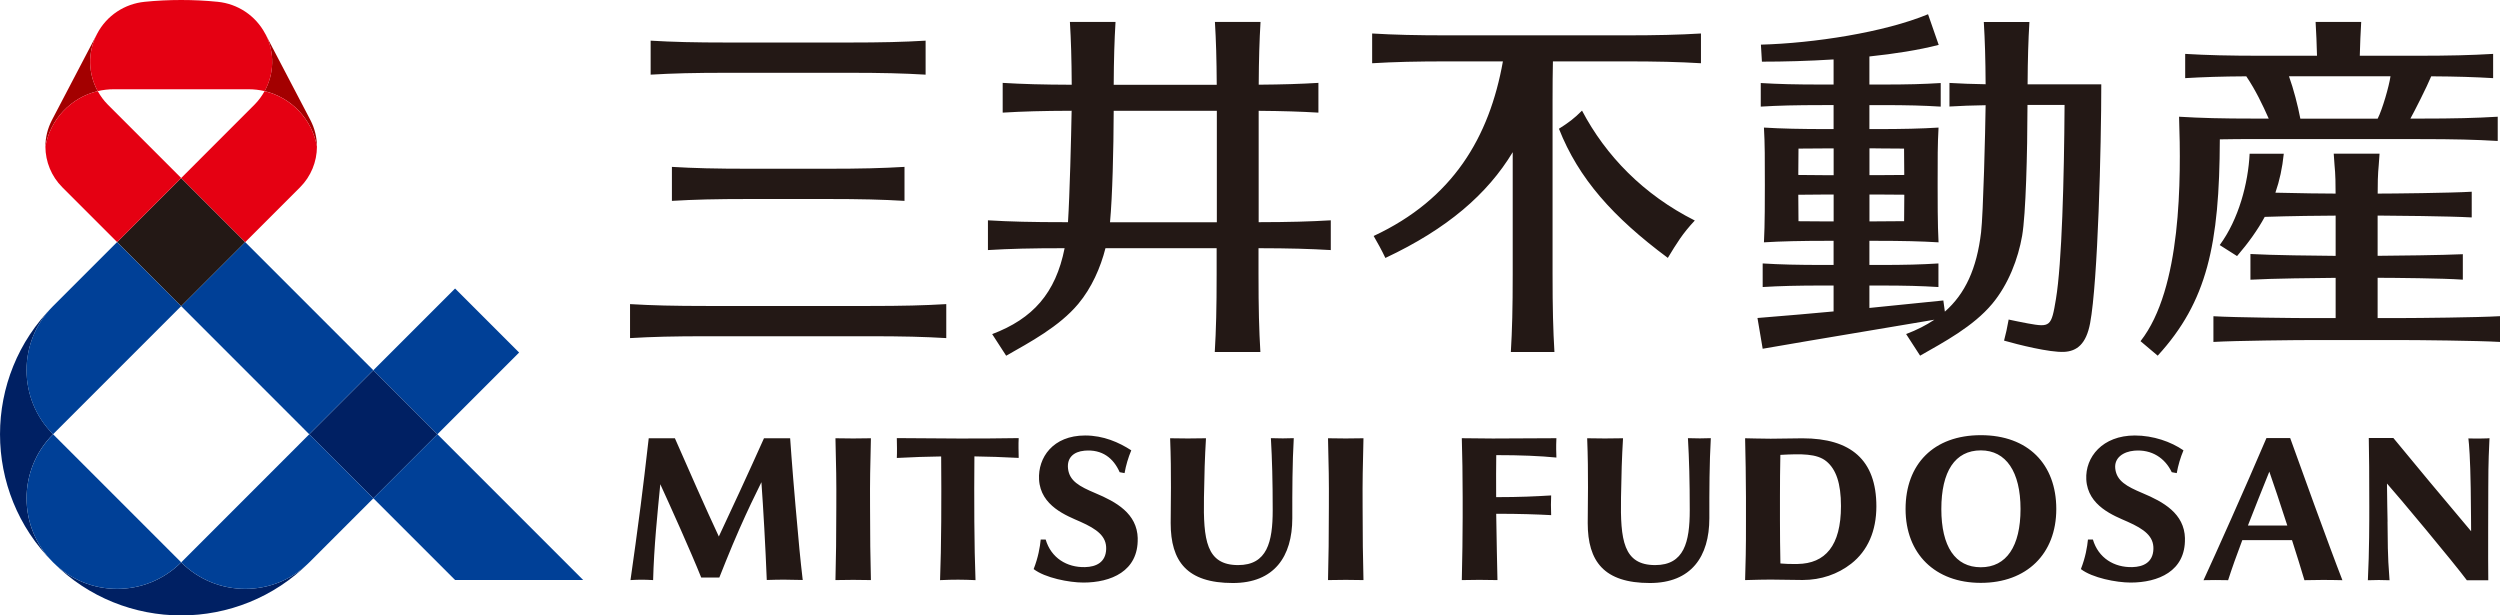 <?xml version="1.0" encoding="UTF-8"?>
<svg id="_レイヤー_2" data-name="レイヤー_2" xmlns="http://www.w3.org/2000/svg" viewBox="0 0 494.97 121.85">
  <defs>
    <style>
      .cls-1 {
        fill: #231815;
      }

      .cls-2 {
        fill: #004097;
      }

      .cls-3 {
        fill: #002063;
      }

      .cls-4 {
        fill: #e50012;
      }

      .cls-5 {
        fill: #a30000;
      }
    </style>
  </defs>
  <g id="_レイヤー_1-2" data-name="レイヤー_1">
    <g>
      <path class="cls-1" d="M128.82,14.78v-6.73c4.38.26,8.55.37,15.44.37h23.56c6.89,0,11.07-.11,15.44-.37v6.73c-4.38-.26-8.55-.37-15.44-.37h-23.56c-6.89,0-11.07.11-15.44.37ZM140.18,66.57h31.73c6.89,0,11.07.11,15.44.37v-6.73c-4.38.26-8.55.37-15.44.37h-31.73c-6.89,0-11.07-.11-15.44-.37v6.73c4.38-.26,8.55-.37,15.44-.37ZM148.47,39.4h15.17c6.89,0,11.07.11,15.44.37v-6.73c-4.38.26-8.55.37-15.44.37h-15.17c-6.89,0-11.07-.11-15.44-.37v6.73c4.38-.26,8.55-.37,15.44-.37ZM263.48,49.51v-5.89c-4.12.24-8.09.36-14.28.37v-22.05c4.84.04,8.28.15,11.83.36v-5.89c-3.55.21-6.99.32-11.82.36.03-5.16.14-8.73.36-12.42h-9.03c.22,3.7.33,7.27.36,12.44h-20.4c.03-5.17.14-8.74.36-12.44h-9.03c.22,3.7.33,7.27.36,12.43-5.85-.02-9.68-.13-13.67-.37v5.89c3.98-.24,7.81-.35,13.65-.37-.09,5.12-.38,16.78-.72,22.06h-.4c-6.89,0-11.07-.11-15.45-.37v5.89c4.32-.26,8.45-.37,15.18-.37-1.77,8.93-6.3,13.96-14.34,17.01l2.77,4.28c4.66-2.66,10.51-5.76,14.27-10.26,2.66-3.18,4.42-7.2,5.39-11.03h22.01v5.1c0,6.89-.11,11.07-.37,15.45h9.03c-.26-4.38-.37-8.55-.37-15.45v-5.1c6.19.01,10.16.13,14.28.37ZM219.77,44c.48-5.2.7-14.23.73-22.06h20.42v22.06h-21.15ZM335.55,43.66c-2.46,2.62-3.57,4.49-5.34,7.4-10.88-8.09-17.67-15.71-21.56-25.57,1.84-1.16,3.03-2.03,4.57-3.59,4.71,8.95,12.17,16.64,22.33,21.76ZM336.77,6.63v5.89c-4.38-.26-8.55-.37-15.45-.37h-13.86c-.05,2.2-.07,4.67-.07,7.65v34.44c0,6.89.11,11.07.37,15.45h-8.63c.26-4.38.37-8.55.37-15.45v-24.11c-4.99,8.27-12.91,15.16-25.21,20.94-.77-1.61-1.44-2.82-2.32-4.35,15.69-7.32,22.91-19.55,25.59-34.57h-10.44c-6.89,0-11.07.11-15.45.37v-5.89c4.38.26,8.55.37,15.45.37h34.19c6.89,0,11.07-.11,15.45-.37ZM401.44,16.71c.03-5.13.14-8.68.36-12.36h-9.03c.22,3.67.33,7.22.36,12.33-2.73-.04-4.9-.13-7.16-.26v4.67c2.26-.13,4.42-.22,7.16-.26-.06,4.92-.47,21.58-.9,25.17-.85,7.2-3.15,12.17-7.17,15.7l-.3-2.21c-5.87.59-10.37,1.06-14.64,1.48v-4.44h1.83c5.47,0,8.36.09,11.84.3v-4.67c-3.47.21-6.37.3-11.84.3h-1.83v-4.78h1.21c5.47,0,9.01.09,12.48.3h0s0,0,0,0h0c-.19-3.29-.18-9.21-.18-11.36,0-5.18-.01-8.07.18-11.36-3.47.21-7.01.3-12.48.3h-1.21v-4.75h2.28c5.47,0,8.36.09,11.84.3v-4.67c-3.47.21-6.37.3-11.84.3h-2.28v-5.56c4.93-.52,9.67-1.25,13.72-2.29l-2.11-6.07c-8.65,3.59-22.65,5.74-33.09,6.02l.2,3.37c4.35,0,9.24-.13,14.19-.44v4.97h-2.16c-5.47,0-8.78-.09-12.26-.3v4.67c3.47-.21,6.79-.3,12.26-.3h2.16v4.75h-1.09c-5.47,0-9.23-.09-12.7-.3.19,3.29.18,6.18.18,11.36,0,2.14.01,8.07-.18,11.36h0s0,0,0,0c3.47-.21,7.23-.3,12.7-.3h1.09v4.78h-1.78c-5.47,0-8.78-.09-12.26-.3v4.67c3.47-.21,6.79-.3,12.26-.3h1.78v5.13c-4.29.4-8.95.81-15.07,1.3l1.03,6.09c13.77-2.39,20.82-3.5,34-5.75-1.64,1.1-3.49,2.04-5.6,2.84l2.77,4.28c4.66-2.66,10.51-5.76,14.27-10.26,3.23-3.87,5.15-8.97,5.93-13.48.73-4.28,1.04-16.23,1.06-25.9h7.34c-.09,14.61-.53,31.36-1.71,38.44-.9,5.45-1.1,5.63-5.59,4.81-1.4-.26-2.79-.55-3.77-.76-.31,1.69-.54,2.81-.91,4.17,2.75.79,9.02,2.37,11.89,2.23,2.52-.13,4.37-1.53,5.15-5.69,1.54-8.18,2.21-35.06,2.21-47.28h-14.61ZM370.13,43.84v-5.33h1.21c2.14,0,4.01.02,5.69.04,0,2.15-.02,4.07-.04,5.24-1.67.03-3.53.04-5.65.04h-1.21ZM371.34,29.38c2.11,0,3.97.01,5.64.04.02,1.4.04,3.26.04,5.22-1.68.03-3.55.04-5.68.04h-1.21v-5.31h1.21ZM363.04,29.38v5.31h-1.09c-2.18,0-4.14-.02-5.91-.05,0-1.96.02-3.82.04-5.22,1.75-.03,3.72-.04,5.86-.04h1.09ZM361.95,43.84c-2.14,0-4.12-.02-5.87-.04-.02-1.17-.03-3.09-.04-5.24,1.77-.03,3.72-.05,5.91-.05h1.09v5.33h-1.09ZM494.97,62.61v5.09c-4.38-.26-16.62-.37-18.98-.37h-18.78c-2.36,0-14.6.11-18.98.37v-5.09c4.38.26,16.62.37,18.98.37h5.22v-7.97c-3.37.02-12.85.13-16.87.37v-5.09c4.01.24,13.5.35,16.87.37v-7.97c-2.23,0-9.23.08-14.04.25-1.4,2.58-3.2,5.1-5.48,7.76l-3.43-2.18c3.76-5.1,5.64-12.26,5.92-18.08h6.76c-.28,2.79-.83,5.32-1.66,7.71,4.55.12,9.99.18,11.92.18-.02-4.94-.13-3.92-.37-7.9h9.07c-.24,3.98-.35,2.96-.37,7.9,2.83,0,14.37-.12,18.62-.37v5.09c-4.25-.25-15.8-.36-18.63-.37v7.97c3.37-.02,12.85-.13,16.87-.32v5.04c-4.01-.28-13.49-.36-16.87-.37v7.97h5.22c2.36,0,14.6-.11,18.98-.37ZM446.58,27.54h32.49c6.89,0,11.07.11,15.45.37v-4.8c-4.38.26-8.55.37-15.45.37h-1.84c.76-1.35,3.27-6.3,4.12-8.37,5.07.03,8.61.15,12.26.36v-4.8c-4.38.26-8.55.37-15.45.37h-10.95c.06-2.41.15-4.54.28-6.7h-9.03c.13,2.16.22,4.29.28,6.7h-10.65c-6.89,0-11.07-.11-15.45-.37v4.8c3.61-.21,7.12-.33,12.1-.36,1.82,2.69,3.24,5.66,4.44,8.37h-2.6c-6.89,0-10.77-.11-15.15-.37.42,12.35.51,34.06-7.63,44.44l3.4,2.87c9.8-10.7,12.23-22,12.3-42.83,2.06-.04,4.34-.06,7.07-.06ZM453.18,15.1h20.11c-.29,2.01-1.61,6.58-2.54,8.39h-15.31c-.5-2.62-1.33-5.83-2.25-8.39ZM453.43,86.73h-4.7c-4.21,9.88-10.09,23.01-12.46,28.14,1.36-.05,3.42-.03,4.87,0,.76-2.37,1.73-5.08,2.81-7.93h9.84c.94,2.93,1.82,5.76,2.46,7.93,2.35-.03,4-.09,7.52,0-2.47-6.3-8.93-24.18-10.34-28.14ZM445.06,104.05c1.38-3.56,2.85-7.22,4.24-10.67.77,2.18,2.16,6.33,3.56,10.67h-7.8ZM392.18,115.4c9.08,0,14.94-5.74,14.94-14.62s-5.59-14.62-14.94-14.62-14.9,5.74-14.9,14.62,5.85,14.62,14.9,14.62ZM392.18,89.17c4.99,0,7.86,4.23,7.86,11.61s-2.79,11.53-7.86,11.53-7.82-4.1-7.82-11.53,2.7-11.61,7.82-11.61ZM356.89,86.78c-.94,0-5.01.08-6.32.08-1.42,0-5.06-.09-5.06-.09.08,3.55.17,7.92.17,11.64v4.79c.02,5.41-.08,8.64-.17,11.64h.4c1.51-.05,3.59-.09,4.66-.09s3.11.04,3.11.04c1.13.02,2.3.04,3.21.04,3.66,0,6.97-1.15,9.63-3.23,3.26-2.55,4.98-6.47,4.98-11.35,0-9.19-5.06-13.47-14.61-13.47ZM355.9,111.67c-1.42.02-2.52-.03-3.4-.11h0c-.06-2.34-.09-6.33-.09-8.56v-4.67c0-2.26.02-6.02.08-8.27,4.14-.22,7.23-.28,9.12,1.28,1.9,1.57,2.88,4.33,2.88,8.85,0,7.9-3.13,11.38-8.58,11.47ZM307.11,101.99c-2.87-.15-6.13-.27-10.88-.27.04,4.07.22,11.47.25,13.13-3.23-.06-4.02-.06-7.06,0,.1-3.98.17-9.27.17-12.45v-3.99c0-3.7-.07-8.73-.17-11.65,0,0,4.91.06,6.14.06,2.68,0,7.2-.02,12.59-.06-.08,1.73-.04,2.77,0,3.83-3.28-.32-7.11-.48-11.91-.48-.04,1.66-.03,5.43-.02,8.32,4.76,0,7.89-.16,10.89-.34-.05,1.2-.06,2.47,0,3.89ZM320.94,98.45c-.14,8.44.44,13.43,6.77,13.43,5.74,0,6.84-4.58,6.84-10.84,0-5.9-.12-10.09-.36-14.29,2.18.06,2.61.06,4.53,0-.28,4.85-.3,10.52-.29,15.86,0,7.57-3.57,12.82-11.77,12.82-9.09,0-12.31-4.28-12.31-11.87,0-3.51.18-9.66-.11-16.79,2.59.05,4.39.06,7.1,0-.23,3.86-.33,7.17-.4,11.7ZM238.37,98.45c-.14,8.44.44,13.43,6.77,13.43,5.74,0,6.84-4.58,6.84-10.84,0-5.9-.12-10.09-.36-14.29,2.18.06,2.61.06,4.53,0-.28,4.85-.3,10.52-.29,15.86,0,7.57-3.57,12.82-11.77,12.82-9.09,0-12.31-4.28-12.31-11.87,0-3.51.18-9.66-.11-16.79,2.59.05,4.39.06,7.1,0-.23,3.86-.33,7.17-.4,11.7ZM472.7,103.28c.08,4.13-.04,5.99.4,11.6-1.26-.06-2.98-.06-4.29,0,.29-5.63.28-12.06.28-14.53,0-6.48-.03-10.22-.1-13.63h4.87s3.5,4.26,7.16,8.65c3.97,4.76,8.14,9.7,8.23,9.81,0,0-.02-4.54-.08-8.6-.09-5.76-.32-8.68-.46-9.78,0,0,.69.03,2.07.03s2.11-.07,2.11-.07c-.08,2.01-.24,4.27-.24,9.75,0,0-.06,15.2,0,18.38h-4.24c-2.44-3.31-13.96-17.11-15.82-19.16,0,2.52.12,6.62.12,7.55ZM158.92,114.83c-3.15-.08-4.25-.09-7.11,0-.25-6.47-.69-14.23-1.06-19.36-1.42,2.88-2.62,5.34-4.36,9.27-1.72,3.87-3.97,9.6-3.97,9.6h-3.59c-2.1-5.24-6.12-14.15-8.1-18.47-.55,5.63-1.26,12.5-1.42,18.98-1.86-.1-2.73-.1-4.48,0,.53-3.55,1.44-10.37,2.01-14.72.48-3.67,1-8.16,1.6-13.36h5.18c2.63,5.99,6.2,14.13,8.7,19.45,1.72-3.62,6.26-13.44,8.94-19.45h5.18s.35,5.27,1.06,13.36c.67,7.68.93,10.42,1.43,14.71ZM192.92,90.37c-.07,8.22-.04,17.97.22,24.49-2.45-.11-4.33-.13-7.02,0,.26-6.52.29-16.27.22-24.49-2.7.04-5.8.13-8.78.3.06-1.15.03-2.57,0-3.93,9.4.08,15.55.14,24.13,0-.07,1.22-.02,2.76,0,3.92-3.1-.17-6.07-.26-8.78-.3ZM172.26,100.33c0,5.31.06,10.79.17,14.52-2.62-.05-4.39-.06-7.02,0,.11-3.73.17-9.21.17-14.52.03-5.47-.03-7.58-.17-13.56,2.62.05,4.39.06,7.02,0-.14,5.99-.2,8.09-.17,13.56ZM269.78,100.33c0,5.31.06,10.79.17,14.52-2.62-.05-4.39-.06-7.02,0,.11-3.73.17-9.21.17-14.52.03-5.47-.03-7.58-.17-13.56,2.62.05,4.39.06,7.02,0-.14,5.99-.2,8.09-.17,13.56ZM432.59,106.6c.15,6.52-5.33,8.74-10.75,8.74-2.82,0-7.6-.93-9.85-2.67.9-2.29,1.26-4.39,1.4-5.85h.98c1.07,3.64,4.19,5.55,7.8,5.46,2.22-.05,4.1-.96,4.18-3.58.08-2.51-1.78-3.92-5.1-5.4-2.66-1.18-7.91-3.09-8.19-8.37-.23-4.44,3.22-8.71,9.61-8.71,3.64,0,7.16,1.23,9.63,2.94,0,0,0,0,0,0-.6,1.43-1.05,2.94-1.33,4.51l-.99-.18c-1.31-2.76-3.92-4.57-7.44-4.26-2.12.19-4,1.38-3.74,3.58.29,2.42,2.24,3.49,5.39,4.82,4.12,1.73,8.29,4.02,8.41,8.97ZM225.25,106.6c.15,6.52-5.33,8.74-10.75,8.74-2.82,0-7.6-.93-9.85-2.67.9-2.29,1.26-4.39,1.4-5.85h.98c1.07,3.64,4.19,5.55,7.8,5.46,2.22-.05,4.1-.96,4.18-3.58.08-2.51-1.78-3.92-5.1-5.4-2.66-1.18-7.91-3.09-8.19-8.37-.23-4.31,2.72-8.71,9.12-8.71,3.64,0,6.7,1.36,9.14,2.94,0,0,0,0,0,0-.6,1.43-1.05,2.94-1.33,4.51l-.97-.18c-1.21-2.76-3.45-4.58-6.97-4.26-2.12.19-3.51,1.38-3.25,3.58.29,2.42,2.24,3.49,5.39,4.82,4.12,1.73,8.29,4.02,8.41,8.97Z"/>
      <g>
        <rect class="cls-1" x="26.9" y="38.96" width="17.94" height="17.94" transform="translate(-23.39 39.41) rotate(-45)"/>
        <path class="cls-5" d="M8.99,29.03c0-1.78.42-3.58,1.3-5.27L19.21,6.72c-1.93,3.69-1.73,7.93.14,11.32-5.3,1.26-9.41,5.58-10.36,10.99ZM62.75,29.03c0-1.78-.42-3.58-1.3-5.27l-8.92-17.04c1.93,3.69,1.74,7.93-.14,11.32,5.3,1.26,9.41,5.58,10.36,10.99Z"/>
        <path class="cls-4" d="M35.87,35.24l-12.68,12.69-10.87-10.87c-2.14-2.14-3.32-5.05-3.33-8.03.95-5.41,5.06-9.73,10.36-10.99.54.97,1.2,1.88,2,2.68l14.52,14.52ZM52.39,18.04c-.54.97-1.2,1.88-2,2.68l-14.52,14.53,12.68,12.69,10.87-10.87c2.14-2.14,3.32-5.05,3.33-8.03-.95-5.41-5.06-9.73-10.36-10.99ZM52.53,6.72c-1.94-3.7-5.54-5.97-9.41-6.36-2.38-.24-4.8-.36-7.25-.36s-4.87.12-7.25.36c-3.87.39-7.48,2.65-9.41,6.36-1.93,3.69-1.74,7.93.14,11.32,1.02-.24,2.09-.37,3.19-.37h26.67c1.1,0,2.16.13,3.19.37,1.87-3.4,2.07-7.63.14-11.32Z"/>
        <path class="cls-3" d="M86.6,85.98l-12.68,12.68-12.68-12.68,12.68-12.68,12.68,12.68ZM35.87,111.34h0c-7,7-18.36,7-25.36,0h0c14.01,14.01,36.72,14.01,50.73,0h0s0,0,0,0c-7,7-18.36,7-25.36,0ZM10.51,60.61h0s0,0,0,0c-14.01,14.01-14.01,36.72,0,50.73h0c-7-7.01-7-18.36,0-25.37h0c-7-7-7-18.36,0-25.36Z"/>
        <path class="cls-2" d="M86.6,85.98l-12.68-12.68,16.18-16.18,12.68,12.68-16.18,16.18ZM48.55,47.93l-12.68,12.68,25.36,25.37,12.68-12.68-25.36-25.36ZM115.47,114.84l-28.87-28.87-12.68,12.68,16.18,16.18h25.36ZM10.51,111.34c7,7,18.36,7,25.36,0h0s-25.36-25.36-25.36-25.36c0,0,0,0,0,0,0,0,0,0,0,0-7,7-7,18.36,0,25.36ZM61.24,85.97l-25.36,25.37c7,7,18.36,7,25.36,0h0s0,0,0,0l12.68-12.68-12.68-12.69ZM23.18,47.93l-12.68,12.68h0,0c-7,7.01-7,18.36,0,25.37,0,0,25.36-25.36,25.36-25.36l-12.69-12.68Z"/>
      </g>
    </g>
  </g>
</svg>